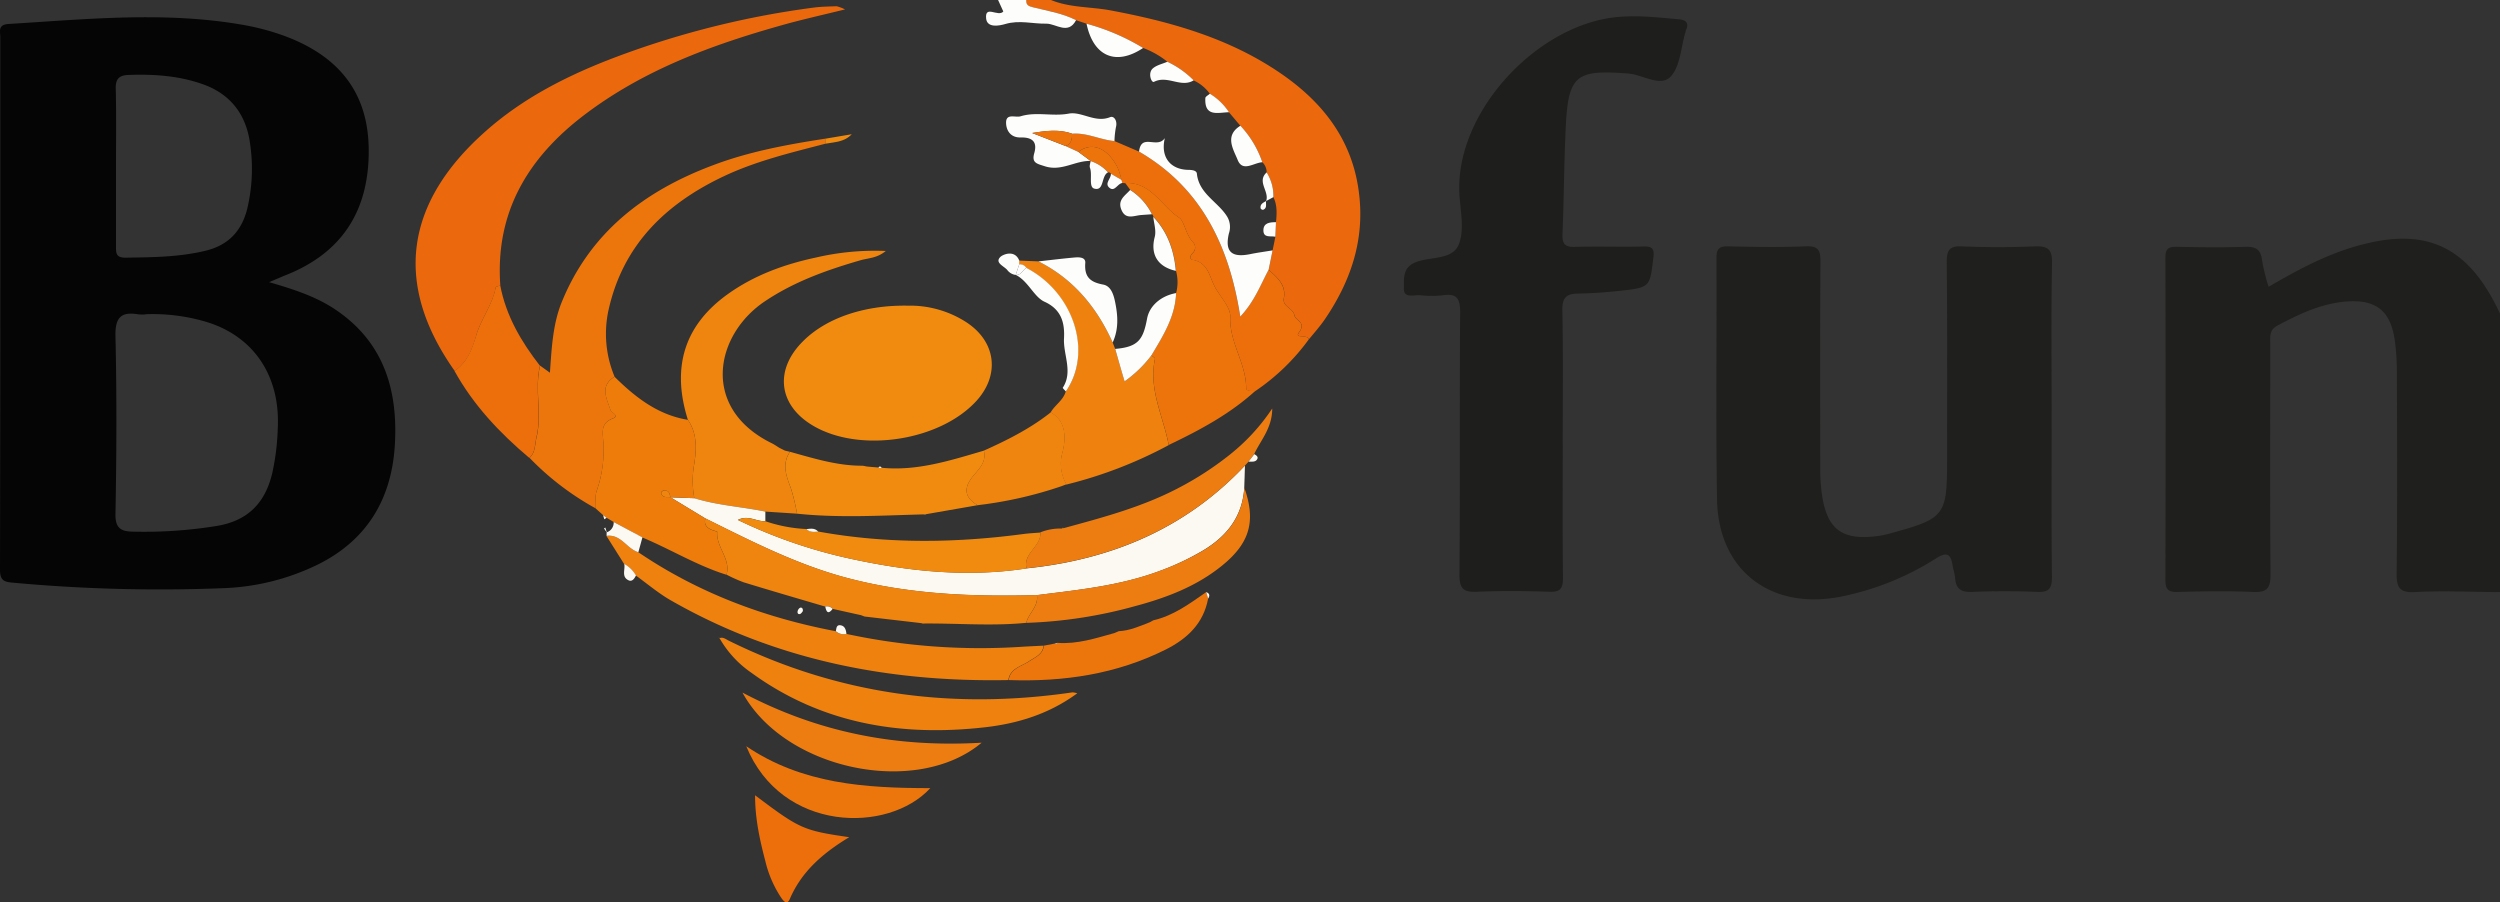 <svg xmlns="http://www.w3.org/2000/svg" width="708.86" height="255.85" viewBox="0 0 708.86 255.85"><rect x="0" y="0" width="708.86" height="255.85" fill="#333333" stroke="none"/><defs><style>.cls-1{fill:#1f1f1d}.cls-2{fill:#eb690c}.cls-3{fill:#fdfdfc}.cls-6{fill:#f18b10}.cls-7{fill:#ed760c}.cls-8{fill:#ef840f}.cls-9{fill:#fcf8f2}.cls-11{fill:#ef810f}.cls-12{fill:#ed740a}.cls-13{fill:#ec6f0b}.cls-14{fill:#ee7d11}</style></defs><g id="Ebene_2" data-name="Ebene 2"><g id="Ebene_1-2" data-name="Ebene 1"><path d="M708.86 167.88c-8 0-16-.46-24 0-4.72.26-5.35-1.46-5.3-5.59.21-19 .12-37.95.06-56.92a64 64 0 0 0-.62-8.97c-1.17-8.25-5.31-11.56-13.68-10.91-7.11.55-13.4 3.54-19.6 6.85-2.35 1.26-2 3.17-2 5.1 0 21.81-.11 43.61.08 65.41 0 3.91-.94 5.15-4.93 5-7.14-.34-14.32-.2-21.47 0-2.62.06-3.42-.77-3.41-3.4q.12-45.69 0-91.37c0-2.41.73-3.15 3.11-3.1 6.5.13 13 .22 19.48 0 3.1-.12 4.49.8 4.83 3.93a56 56 0 0 0 1.84 7.41c7.54-4.39 14.8-8.32 22.75-10.88 21.15-6.72 33.63-1.34 42.87 18.5Z" class="cls-1"/><path d="M298 0c5.4 2.23 11.24 1.89 16.85 2.94 16.63 3.12 32.75 7.6 47 17 12.62 8.31 21.58 19.2 23.48 34.8C387 68 383 79.72 375.67 90.51c-1.37 2-3 3.83-4.56 5.73-.37-1.57-4.19-.09-2.77-2 2.17-2.92-1-3.27-1.31-4.84-.39-2.07-3.45-2.45-3-4.79.75-3.94-1.95-5.91-4.3-8.14q.57-2.78 1.12-5.53c.27-1.29.53-2.59.79-3.88.05-1.37.11-2.74.17-4.12.23-2.38.36-4.76-.73-7a12.46 12.46 0 0 0-1.92-7 4 4 0 0 0-1.23-2.94 28.5 28.5 0 0 0-6.22-10.32l-3.23-3.83a17.2 17.2 0 0 0-5.43-5.25 11.65 11.65 0 0 0-4.59-3.79 26 26 0 0 0-7.46-5.3 24.3 24.3 0 0 0-6.87-3.91 62.1 62.1 0 0 0-16.05-6.88l-3-1c-3.82-1.94-8-2.67-12.11-3.62-1.32-.31-2.12-.63-2-2.09Z" class="cls-2"/><path d="M291 0c-.12 1.46.68 1.78 2 2.09 4.1 1 8.29 1.68 12.11 3.62-2.2 4.27-5.7 1-8.37 1-3.85.09-7.66-1.09-11.66.09-1.76.52-5.18 1.19-5.47-1.54-.41-4 3.44-.32 4.87-2L283 0Z" class="cls-3"/><path d="M76.29 80c7.13 2.06 12.89 4 18.07 7.29 14.43 9.29 18.61 23.22 17.57 39.28-1 15-7.89 26.54-21.65 33.42a66.2 66.2 0 0 1-26.89 6.78 453 453 0 0 1-59.86-1.57C.76 165 0 164.23 0 161.44Q.14 86 .08 10.59C.08 8.94-.68 7 2.4 6.8c22.08-1.35 44.16-3.62 66.21.2a69.5 69.5 0 0 1 11.54 3c16.34 5.88 24.34 16.67 24.4 32.6q.12 26.42-24.18 35.67c-.93.42-1.84.8-4.08 1.73m-35 9.14a12 12 0 0 1-2 0c-5-.86-6.68.88-6.55 6.25.39 16.79.31 33.6 0 50.4-.06 3.94 1.54 4.87 4.76 4.95a128.6 128.6 0 0 0 23.83-1.59c8.81-1.41 13.8-6.4 15.85-14.92a68 68 0 0 0 1.58-12.83c.74-14.83-6.86-26.08-20.26-30.13a53.1 53.1 0 0 0-17.21-2.17Zm-8.4-41.95v22.48c0 2-.1 3.43 2.73 3.39 7.67-.11 15.29-.16 22.81-2 6.3-1.58 10-5.47 11.62-11.66a48.7 48.7 0 0 0 .83-18.85c-1.13-8.19-5.65-14.07-13.73-16.79-6.74-2.33-13.68-2.76-20.71-2.51-2.6.09-3.71 1.06-3.62 3.93.18 7.32.07 14.65.07 21.97Z" style="fill:#050505"/><path d="M581.73 118.63c0 15-.09 30 .08 45 0 3.25-.83 4.34-4.16 4.2-6.15-.26-12.33-.26-18.48 0-3.13.13-4.61-.87-4.82-4-.08-1.15-.51-2.27-.69-3.41-.48-3.07-1.36-4.17-4.63-2.14a79.1 79.1 0 0 1-27.59 11c-19.66 3.61-34.25-7.74-34.58-27.63-.38-22.8-.06-45.62-.16-68.43 0-2.58.64-3.43 3.31-3.37 7.33.18 14.67.3 22 0 3.79-.18 4.19 1.34 4.17 4.56-.14 19.48-.08 39-.06 58.44a52 52 0 0 0 .36 6.46c1.34 10.81 5.73 14.16 16.45 12.61a27 27 0 0 0 3.39-.78c15.08-4.11 15.76-5 15.76-20.39 0-18.82.09-37.63-.09-56.45 0-3.45.79-4.6 4.37-4.44 6.81.29 13.66.29 20.48 0 3.77-.15 5.09.71 5 4.82-.28 14.64-.11 29.32-.11 43.95" class="cls-1"/><path d="M443.11 125.4c0 12.82-.09 25.63.07 38.45 0 3-.72 4.05-3.88 3.94-6.82-.24-13.66-.29-20.48 0-3.8.17-5-.76-5-4.83.21-24.79 0-49.59.2-74.39 0-3.85-.87-5.42-4.85-4.86a28.7 28.7 0 0 1-6.49 0c-1.73-.16-4.7 1-4.62-1.94.06-2.62-.49-5.88 3.34-7.41 4.15-1.65 10.29-.57 12.17-4.93 1.63-3.79.68-8.87.3-13.33-1.87-22.05 18.55-45.59 39.86-50.49 7.41-1.71 14.87-.81 22.32-.14 2.13.19 2.92 1.14 1.94 3.2a3.5 3.5 0 0 0-.1.49c-1.29 4.28-1.44 9.65-4.19 12.56-2.88 3.06-7.87-.55-12-.87-15-1.17-17.05.45-17.76 15.59-.47 10-.5 19.94-.9 29.9-.12 2.79.65 3.77 3.56 3.67 6.49-.21 13 .07 19.48-.12 2.63-.08 3 .86 2.72 3.17-1 8.38-.88 8.45-9.43 9.39-4 .44-8 .73-11.95.79-3.31.05-4.49 1.2-4.42 4.71.25 12.48.11 24.97.11 37.45" style="fill:#1e1e1c"/><path d="M128.91 105.16C111.12 80 115.48 57.26 137 37.84c11.23-10.19 24.64-16.84 38.75-22.08a252 252 0 0 1 55-13.61c2.14-.28 4.32-.3 6.48-.38a11.6 11.6 0 0 1 2.37.9c-6.56 1.62-12.12 2.85-17.6 4.39-20.1 5.63-39.55 12.76-56.39 25.58-15.94 12.13-25.23 27.58-23.75 48.3-.45.18-1.25.3-1.29.55-.9 4.89-4.11 8.83-5.5 13.52-1.13 3.89-2.5 7.74-6.16 10.15" class="cls-2"/><path d="M257.38 86.67a29.4 29.4 0 0 1 16.7 4.75c8.34 5.5 9.49 14.86 2.81 22.22-10.33 11.36-32.89 14.87-46.18 7.16-10-5.78-11.24-15.85-3.06-24 6.44-6.5 17.22-10.34 29.73-10.13" class="cls-6"/><path d="M234 40.76c-9.8 2.55-19.68 4.91-28.86 9.26-16.38 7.77-28.45 19.39-32.57 37.78a31.43 31.43 0 0 0 1.69 19c-4.28 2.65-2.23 6.12-1.17 9.41.28.85 2.73 1.64.66 2.43-3.63 1.4-2.81 4.23-2.66 6.69a35 35 0 0 1-1.85 13.71c-.68 1.93-.16 3.43-.33 5.11a78.6 78.6 0 0 1-18.76-14.33c1.74-1.59 1.48-3.78 2-5.82 1.6-6.74-.62-13.62 1-20.32l2.78 2c.49-7 .81-13.78 3.37-20.07 8-19.62 23.26-31.32 42.44-38.6 10.41-4 21.32-6 32.3-7.7-.04.49-.04.97-.04 1.45" class="cls-7"/><path d="m226 145.65-9-.59c-6.68-1.39-13.56-1.75-20.12-3.8a26.4 26.4 0 0 1-.19-8.74c.76-4.46 1.25-9.28-1.64-13.48-4.57-14.45-1.35-26.51 11.17-35.54 7.52-5.42 16.1-8.55 25.09-10.47a73.8 73.8 0 0 1 19.85-1.87c-2.53 2.12-5.12 2-7.37 2.69-9.44 2.75-18.58 6-26.86 11.55-14.26 9.5-18.36 30.35 1.94 40.3.73.36 1.41.85 2.11 1.28l1.59.79 1.42.34c-2.4 3.54-1 6.9.27 10.39a57 57 0 0 1 1.74 7.15" class="cls-8"/><path d="M196.89 141.26c6.56 2.05 13.44 2.41 20.12 3.8v2.71c-2.49.18-4.87-1.86-7.79-.35a143.3 143.3 0 0 0 32.52 11.13c16.27 3.49 32.69 5.18 49.31 2.62 24.05-2.49 45.13-11.29 61.95-29.17q-.09 3.12-.2 6.26c-.49 8.16-4.9 13.75-11.67 17.81a74.3 74.3 0 0 1-12.59 5.93c-11.17 4.12-22.89 5.28-34.56 6.76-18.28.49-36.46-.21-54.26-5-14-3.79-26.82-10.35-39.71-16.75l-9.89-6Z" class="cls-9"/><path d="m196.89 141.26-6.81-.25c-.19-1-.37-2-1.75-1.92-.53 0-1 .39-.79 1 .49 1.17 1.67.73 2.58.91l9.89 6c-.93 3.3 3.37 3.54 3.35 3.79-.35 4.38 3.95 7.72 2.63 12.18-8.36-2.6-15.82-7.22-23.85-10.57L174 148l-2-1.18-1-.76-2.1-1.89c.17-1.67-.35-3.17.33-5.1a35 35 0 0 0 1.85-13.71c-.15-2.46-1-5.29 2.66-6.69 2.07-.79-.38-1.58-.66-2.43-1.06-3.29-3.11-6.76 1.17-9.41 5.91 5.83 12.29 10.83 20.8 12.21 2.89 4.2 2.4 9 1.64 13.48a26.4 26.4 0 0 0 .2 8.74" style="fill:#ee7c0a"/><path d="m315.49 97.12.71 1.81c.86 3 1.71 5.93 2.67 9.21a34.8 34.8 0 0 0 7.61-7.37c.35.32 1.06.72 1 1-1.86 8.66 2.37 16.33 3.9 24.44a123.8 123.8 0 0 1-29 11.18 11.54 11.54 0 0 1-1.15-9.1c.88-3.44 1.4-8.66-3.33-11.34 1.21-2.12 3.55-3.42 4.27-5.89 7.69-11.17 2.32-28-11.22-35.08a2.11 2.11 0 0 0-2-1v-1.09l5.48.22c9.95 4.99 16.57 13.05 21.06 23.01" class="cls-11"/><path d="M331.39 126.17c-1.53-8.11-5.76-15.78-3.9-24.44.05-.24-.66-.64-1-1 3.29-5.51 6.76-11 7-17.67a12.13 12.13 0 0 0-.05-6.3c-.51-5.78-2.33-11-6.4-15.32a1.5 1.5 0 0 0-.4-.73 17.33 17.33 0 0 0-6.18-6.89l-1.4-1.92c7.35-.39 10.23 6.56 15.32 9.83 1.35.87 1.88 4.8 3.83 6.87a2.14 2.14 0 0 1-.06 3.15c-.68.67-1 1.74 0 1.91 4.41.72 4.77 4.82 6.31 7.66s4.48 5.82 4.37 8.41c-.33 7.3 4.47 13.19 4.51 20.23 0 1 1.6.85 2.56.91-7.25 6.59-15.78 11.13-24.51 15.3" class="cls-12"/><path d="M181 156.59c17 11.53 35.83 18.56 55.93 22.38a3.28 3.28 0 0 0 3 .76 180.6 180.6 0 0 0 49.52 3.68c2.15-.14 4.3-.23 6.46-.34-.29 2.51-2.39 3.24-4.15 4.42-2.18 1.48-5.37 2-5.85 5.34-33.93.64-66.23-5.66-95.94-22.74-3.43-2-6.48-4.6-9.7-6.92a8.94 8.94 0 0 0-3.33-3.3l-5-7.93c4.18-.54 5.81 3.66 9.06 4.65" class="cls-11"/><path d="M355.9 110.91c-1-.06-2.56.14-2.56-.91 0-7-4.84-12.93-4.51-20.23.11-2.59-2.85-5.59-4.37-8.41s-1.9-6.94-6.31-7.66c-1-.17-.69-1.24 0-1.91a2.14 2.14 0 0 0 .06-3.15c-1.95-2.07-2.48-6-3.83-6.87-5.09-3.27-8-10.22-15.32-9.83l-.89-.06c-.07-.29-.14-.59-.2-.89a20 20 0 0 0-1-3.27c-2.81-5.77-7.4-7.64-11.21-4.65l-3.63-1.67c1.65-.62 1.86-2 1.83-3.5 4.18-.35 7.94 1.73 12 2.08l7 3c17.71 10.27 25.58 26.79 28.7 46.78 4.06-4.29 5.74-9 8.05-13.29 2.35 2.23 5 4.2 4.3 8.14-.44 2.34 2.62 2.72 3 4.79.29 1.57 3.48 1.92 1.31 4.84-1.42 1.9 2.4.42 2.77 2a60.6 60.6 0 0 1-15.19 14.67" class="cls-13"/><path d="M206 162.94c1.32-4.46-3-7.8-2.63-12.18 0-.25-4.28-.49-3.35-3.79 12.89 6.4 25.71 13 39.71 16.75 17.8 4.8 36 5.5 54.26 5 .56 3.22-2.36 5.12-3 7.88-9.59.95-19.2.13-28.81.19l-.92-.1-16.12-1.88-1-.38-8-1.78A2.08 2.08 0 0 0 234 172c-7.71-2.28-15.43-4.52-23.11-6.88a43 43 0 0 1-4.89-2.18" class="cls-8"/><path d="M203.89 181c1.1-.51 1.87.23 2.75.66 30.93 15.29 63.5 19.64 97.48 14.65a5.7 5.7 0 0 1 1.33.27c-8 5.88-16.86 8.57-26.13 9.63-23.89 2.72-46.39-1-66.31-15.48a29.8 29.8 0 0 1-9-9.8Z" class="cls-11"/><path d="M226 145.65a57 57 0 0 0-1.72-7.15c-1.31-3.49-2.67-6.85-.27-10.39 6.76 1.87 13.48 4 20.62 3.94l1.24.24 3.17.27.46.17.48-.1c10.1 1 19.51-2.09 29-4.85.82 3.2-1.42 5.2-3.1 7.27-2.74 3.35-2.41 6 1.3 8.2l-14.45 2.52-.82.08c-12 .31-23.91 1.06-35.91-.2" class="cls-6"/><path d="M153.1 103.71c-1.6 6.7.62 13.58-1 20.32-.49 2-.23 4.23-2 5.82-8.41-7.08-15.9-15-21.24-24.69 3.66-2.41 5-6.26 6.19-10.15 1.39-4.69 4.6-8.63 5.5-13.52 0-.25.84-.37 1.29-.55 1.65 8.64 5.95 15.96 11.26 22.77" class="cls-13"/><path d="M353 132c-16.82 17.84-37.9 26.64-61.95 29.13-1-4.31 4.22-6.18 3.94-10.19a15.3 15.3 0 0 1 6.07-1.07 3 3 0 0 0 .63-.14c11-3 22.09-5.94 32.3-11.28A89.6 89.6 0 0 0 348.6 129a56.8 56.8 0 0 0 12.13-13.17c0 5.52-3.23 8.93-5.11 12.9l-1.62 2.18Z" class="cls-14"/><path d="M295 151c.28 4-5 5.88-3.94 10.19-16.62 2.56-33 .87-49.31-2.62a143.3 143.3 0 0 1-32.52-11.13c2.92-1.51 5.3.53 7.79.35a41.8 41.8 0 0 0 11.6 2.21c1 .95 2.17.81 3.36.71 19.48 3.54 39 3.29 58.56.66 1.46-.17 2.97-.25 4.46-.37" class="cls-6"/><path d="M291 176.61c.64-2.76 3.56-4.66 3-7.88 11.67-1.48 23.39-2.64 34.56-6.76a74.3 74.3 0 0 0 12.59-5.86c6.77-4.06 11.18-9.65 11.67-17.81 3.32 9.38 1.62 15.61-6.22 22-7.23 5.91-15.77 9.16-24.66 11.54a131 131 0 0 1-30.94 4.77m-12.66 33.98c-18.54 15.54-55.85 7.69-67.82-14.21C232 207.7 254.06 212 278.34 210.59" class="cls-14"/><path d="M286 192.83c.48-3.37 3.67-3.86 5.85-5.34 1.76-1.18 3.86-1.91 4.15-4.42l3-.58.47.07.38-.28c5.62.42 10.86-1.32 16.16-2.79l1.22-.52c3.12-.15 5.93-1.42 8.78-2.53l1-.55c5.73-1.32 10.33-4.74 15-8l.54 1.87c-1.31 7-5.89 11.31-11.87 14.34-14.06 7.08-29.12 9.28-44.68 8.73" class="cls-7"/><path d="M277.15 143.25c-3.71-2.22-4-4.85-1.3-8.2 1.68-2.07 3.92-4.07 3.1-7.27 6.69-3 13.22-6.28 19-10.87 4.73 2.68 4.21 7.9 3.33 11.34a11.54 11.54 0 0 0 1.15 9.1h-.13l-1.3.5a114.7 114.7 0 0 1-23.85 5.4" class="cls-8"/><path d="M211.6 211.59c15.82 10.72 33.72 11.88 52.18 11.88-11.92 12.98-42.21 12.58-52.18-11.88" class="cls-7"/><path d="M214.1 225.49c12.66 9.54 13.65 10 26.69 11.89-7.51 4.54-13.5 9.74-16.84 17.51-.91 2.14-2.11.15-2.72-.76a32.2 32.2 0 0 1-4.23-10c-1.58-6.02-2.91-12.07-2.9-18.64" class="cls-13"/><path d="M359.72 76.48c-2.31 4.3-4 9-8.05 13.29-3.12-20-11-36.51-28.7-46.78.63-5.36 5.14-.66 7.31-3.83-1.29 5.46 1.64 8.88 6.56 9 1.08 0 2.44.14 2.53 1.08.58 5.76 6.07 8 8.64 12.28a5.7 5.7 0 0 1 .43 4.69c-1.19 5.16.76 6.93 6.08 5.84 2.1-.43 4.22-.71 6.32-1.06ZM316 40c-4.06-.35-7.82-2.43-12-2.08-3.71-1.33-7.49-.82-11.34-.2l9.51 3.7 3.63 1.67 3.45 2.55c-4.37-.16-8.24 3.05-13 1.5-2.27-.74-3.76-.93-3-3.68 1-3.43-.75-4.55-3.86-4.48-2.77.07-4.05-1.89-4.12-4.06-.09-2.94 2.63-1.48 4.14-1.95 4.45-1.36 9 .11 13.6-.75 3.72-.7 7.48 2.72 11.76 1 1.16-.45 2.11 1.14 1.65 2.82A25 25 0 0 0 316 40m-.51 57.12c-4.51-10-11.11-18-21.05-23 3.43-.38 6.85-.81 10.28-1.11 1.29-.11 3.18-.1 3 1.62-.28 3.89 1.39 5.38 5.07 6.06 2.06.38 2.89 2.48 3.38 4.87.83 4.01 1.05 7.78-.68 11.56m17.99-14.02c-.24 6.71-3.71 12.16-7 17.67a34.8 34.8 0 0 1-7.61 7.37c-1-3.28-1.81-6.25-2.67-9.21 6.57-.55 7.95-2.63 9.07-8.7.73-3.65 4.04-6.38 8.21-7.13M291 75.94C304.54 83 309.91 99.85 302.22 111c-.31-.37-1-1-.87-1.07 2.93-4.53.12-9.29.34-13.92.2-3.88-.36-8.13-5.54-10.46-3-1.38-4.61-5.87-8.17-7.62 1.56.17 2.02-1.39 3.02-1.99m17.08-69.22a62.1 62.1 0 0 1 16.05 6.88c-7.7 5.16-14.13 2.4-16.05-6.88m43.63 28.93A28.5 28.5 0 0 1 357.93 46c-2.42.13-5.6 2.89-7-.66-1.22-3.01-3.8-6.87.78-9.69M327 61.48c4.07 4.3 5.89 9.54 6.4 15.32-5.22-1.17-7.24-4.71-6-9.55.5-1.77-.2-3.84-.4-5.77m4-43.97a26 26 0 0 1 7.46 5.27c-3.59 2.23-7.42-1.56-11.25.43-.73.38-1.88-2.57-.25-3.88 1.11-.9 2.68-1.23 4.04-1.82" class="cls-3"/><path d="m309.23 45.62-3.45-2.55c3.81-3 8.4-1.12 11.21 4.65A20 20 0 0 1 318 51l-3-1.72a.77.77 0 0 0-.8-.4 11.5 11.5 0 0 0-4.94-3.21Z" class="cls-12"/><path d="M320.45 53.86a17.33 17.33 0 0 1 6.18 6.89l-2.94.21c-2.1.11-4.55 1.55-5.77-1.59-1.06-2.73 1.14-3.92 2.53-5.51" class="cls-3"/><path d="M181 156.59c-3.29-1-4.92-5.19-9-4.65v-1a2.87 2.87 0 0 0 2-2.94l8.16 4.37Z" class="cls-9"/><path d="M309.23 45.66a11.5 11.5 0 0 1 4.94 3.21c-2 1-1 5.39-3.89 4.61-1.67-.45-.49-3.9-1.23-5.91-.2-.57.11-1.27.18-1.91M289 73.87v1.09l-1 3a3.57 3.57 0 0 1-2.44-1.46c-1-1.11-3.52-2-1.94-3.62.64-.69 4.09-2.23 5.38.99m54.05-47.3a17.2 17.2 0 0 1 5.43 5.25c-3.11.08-7 1.45-6.71-4 .02-.46.83-.82 1.28-1.25m16.1 22.32a12.46 12.46 0 0 1 1.92 7L359 57c1-2.71-2.73-5.49.15-8.11" class="cls-3"/><path d="M234 40.76v-1.43l7.51-1.27c-2.18 2.3-4.93 2.2-7.51 2.7" class="cls-6"/><path d="M361.8 63c-.06 1.38-.12 2.75-.17 4.12-1.3-.3-3.38.46-3.4-1.76S360.09 63 361.8 63" class="cls-3"/><path d="M177 159.87a8.94 8.94 0 0 1 3.33 3.3c-.45.89-1.08 1.87-2.13 1.36-2.08-1-.85-3.07-1.2-4.66" class="cls-9"/><path d="m315 49.27 3 1.73c.06.3.13.6.2.89-1.35.16-2.13 2.62-3.63 1.36s.5-2.6.43-3.98" class="cls-3"/><path d="M240 179.73a3.28 3.28 0 0 1-3-.76c.16-.75.13-1.8 1.23-1.69 1.32.14 1.65 1.28 1.77 2.45m114-48.82 1.64-2.14c.54.31 1.2.72.85 1.39-.49.98-1.62.68-2.49.75" class="cls-9"/><path d="M359 57c-.15.88.36 2-.86 2.49a.79.79 0 0 1-.69-.38c-.24-1.22.72-1.63 1.55-2.11" class="cls-3"/><path d="M227.64 173.3c-.17.19-.41.65-.76.78-.59.22-.84-.29-.72-.76a1.5 1.5 0 0 1 .71-1c.48-.15.86.18.77.98M234 172a2.08 2.08 0 0 1 2.09.64c-1.29 1.71-1.79.85-2.09-.64m-2-21.26c-1.19.1-2.39.24-3.36-.71 1.17-.12 2.36-.39 3.36.71m-61-4.68 1 .76-.66.43Zm1 4.85-.74-1.07.37-.26c.14.43.27.86.41 1.29Zm170.54 18.83-.54-1.87c1 .4 1.12 1.03.54 1.87M250 132.63l-.48.1-.46-.17c.32-.41.63-.36.94.07m11.88 13.22.82-.08-.41.1Zm-16.02-13.56-1.24-.24Z" class="cls-9"/><path d="M301.69 149.77a3 3 0 0 1-.63.14l.28-.28Z" class="cls-6"/><path d="m301 137.8 1.3-.5Z" class="cls-11"/><path d="M222.58 127.77 221 127Z" class="cls-6"/><path d="m244.1 174.44 1 .38Zm17.15 2.26.92.1h-.47Zm65.75-.81-1 .55Zm-9.75 3.11-1.22.52Z" class="cls-9"/><path d="m204 180.94-.24-.3c.06.12.12.25.17.37Z" class="cls-11"/><path d="m299.87 182.28-.38.28-.47-.07Z" class="cls-9"/><path d="M190.12 141c-.91-.18-2.09.26-2.58-.91-.23-.57.26-.91.79-1 1.38-.12 1.56.92 1.75 1.92Z" class="cls-8"/><path d="m288 77.94 1-3a2.11 2.11 0 0 1 2 1c-1 .6-1.46 2.16-3 2" style="fill:#fdfdfd"/><path d="m302.15 41.4-9.51-3.7c3.85-.62 7.63-1.13 11.34.2.02 1.5-.18 2.88-1.83 3.5" class="cls-12"/></g></g></svg>